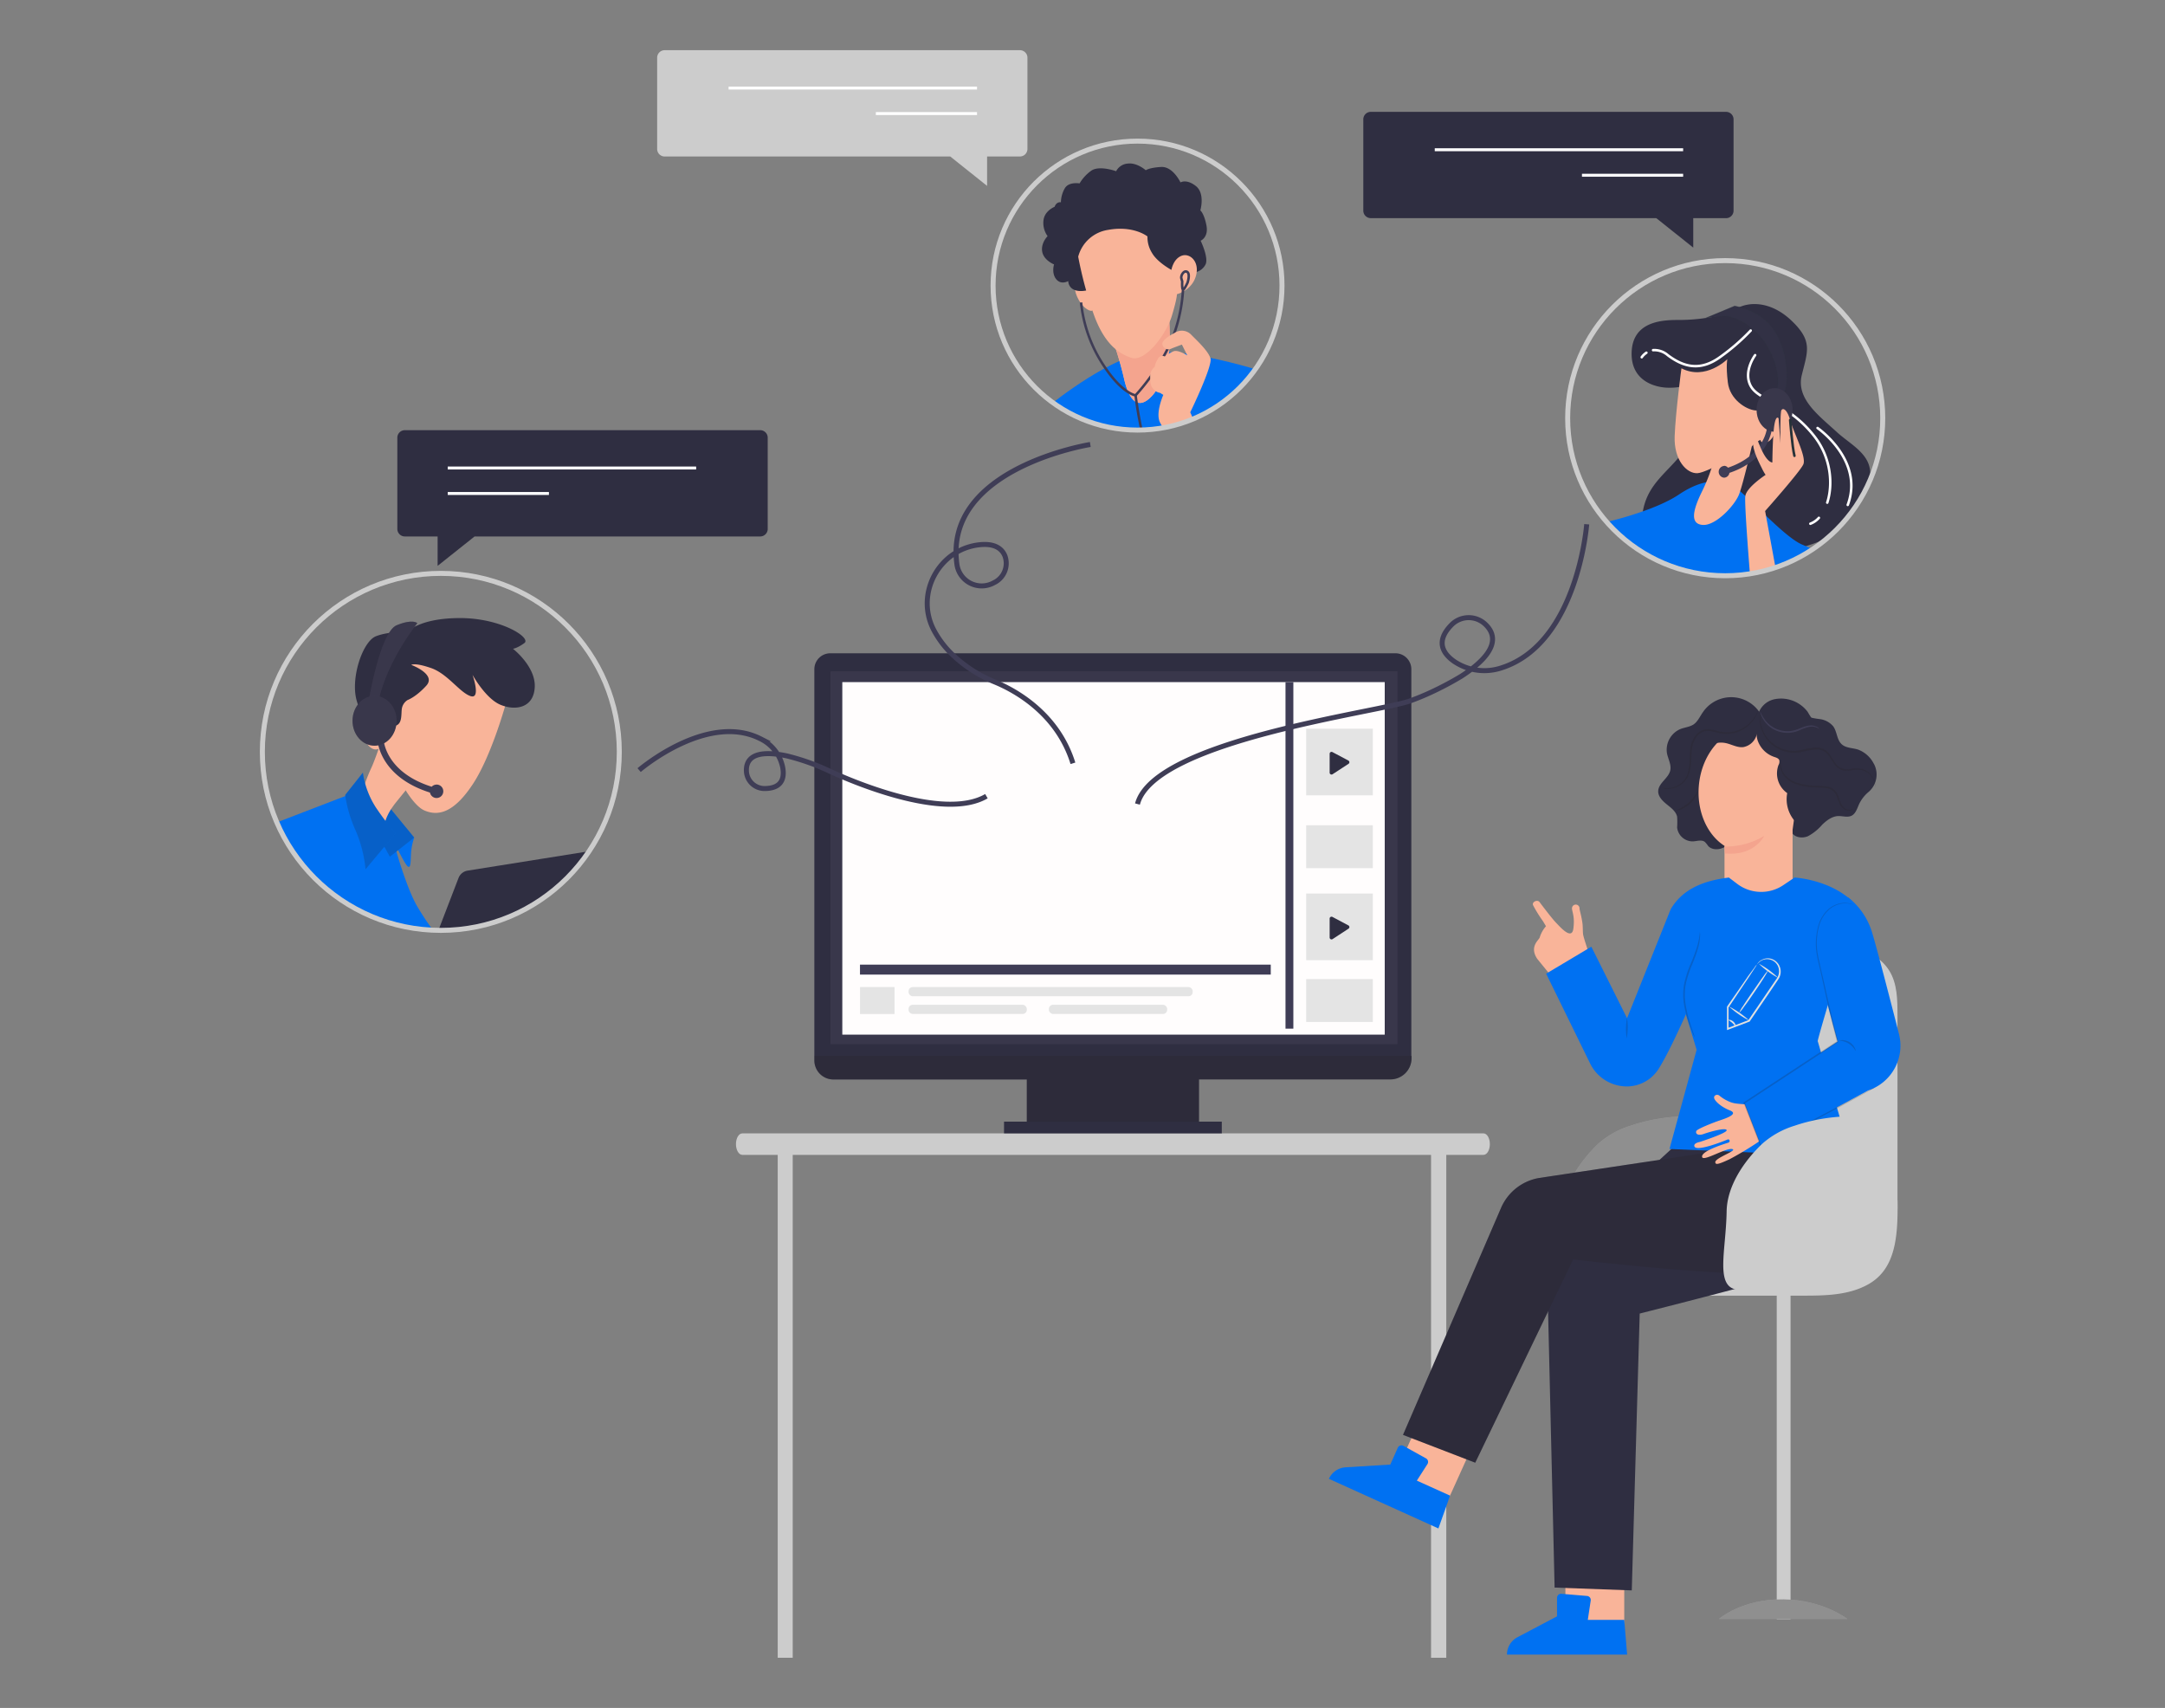 <?xml version="1.0" encoding="UTF-8"?>
<svg xmlns="http://www.w3.org/2000/svg" width="865.76" height="682.89" data-name="Layer 1" viewBox="0 0 865.76 682.89">
  <rect x="0" y="0" width="865.76" height="682.89" fill="#808080" stroke="none"/>
  <defs>
    <clipPath id="a">
      <circle cx="454.89" cy="114.19" r="57.77" fill="none" stroke="#ccc" stroke-miterlimit="10" stroke-width="2" data-name="SVGID"></circle>
    </clipPath>
    <clipPath id="b">
      <circle cx="176.28" cy="300.62" r="71.37" fill="none" stroke="#ccc" stroke-miterlimit="10" stroke-width="2" data-name="SVGID"></circle>
    </clipPath>
    <clipPath id="c">
      <circle cx="689.89" cy="167.2" r="63" fill="none" stroke="#ccc" stroke-miterlimit="10" stroke-width="2" data-name="SVGID"></circle>
    </clipPath>
  </defs>
  <path d="M304 172H161.89a3 3 0 0 0-3 3v36.49a3 3 0 0 0 3 3H175v11.76l14.78-11.76H304a3 3 0 0 0 3-3V175a3 3 0 0 0-3-3ZM690.23 44.72H548.17a3 3 0 0 0-3 3v36.5a3 3 0 0 0 3 3h114.16L677.11 99V87.23h13.12a3 3 0 0 0 3-3V47.74a3 3 0 0 0-3-3.02z" fill="#2f2e41" data-secondary="true"></path>
  <path d="M593.23 453.16H296.85c-1.41 0-2.55 1.91-2.55 4.28s1.13 4.3 2.54 4.31H311v201.08h6V461.75h255.26v201.08h6.09V461.75h14.88c1.41 0 2.55-1.92 2.55-4.29s-1.13-4.3-2.54-4.3Z" fill="#ccc" data-name="freepik--Desk--inject-3"></path>
  <path d="M626.36 617.37s-.86 22.88 0 29.46c0 0 10 3.72 11.87 4s11.29 0 11.29 0v-32Z" fill="#f9b499"></path>
  <path d="M602.62 661.56a7.86 7.86 0 0 1 4.17-6.93l15.85-8.37v-7.38a1.63 1.63 0 0 1 1.77-1.63l10.22.86a1.62 1.62 0 0 1 1.48 1.86l-1.17 7.72h14.58l1.15 13.87z" fill="#0071f2" data-primary="true"></path>
  <path d="M571.25 560.79s-10.21 20.5-12.13 26.84c0 0 7.58 7.52 9.16 8.54s10.29 4.66 10.29 4.66l13.2-29.19z" fill="#f9b499"></path>
  <path d="M531.41 591.28a7.86 7.86 0 0 1 6.67-4.6l17.88-1.1 3-6.72a1.64 1.64 0 0 1 2.28-.76l9 5a1.63 1.63 0 0 1 .57 2.31l-4.23 6.59 13.29 6-4.67 13.12z" fill="#0071f2" data-primary="true"></path>
  <path d="M630 515.72c-10.14-.32-5.37-15.2-5.12-31.33.16-10.15 6.91-20.09 14.25-27.09a34.7 34.7 0 0 1 12.92-7.2c12.51-4.27 26.1-4.73 39.15-2.52 0-.05 3.04 70.17-61.2 68.14z" fill="#ccc"></path>
  <path d="M630 515.72c-10.14-.32-5.37-15.2-5.12-31.33.16-10.15 6.91-20.09 14.25-27.09a34.7 34.7 0 0 1 12.92-7.2c12.51-4.27 26.1-4.73 39.15-2.52 0-.05 3.04 70.17-61.2 68.14z" opacity=".3" style="isolation:isolate"></path>
  <path fill="#ccc" d="M710.5 513.95h5.52v133.44h-5.52z"></path>
  <path d="M738.72 647.3h-51.33s9.24-8.09 25.88-7.83c15.92.26 25.45 7.83 25.45 7.83z" fill="#ccc"></path>
  <path d="M738.72 647.3h-51.33s9.24-8.09 25.88-7.83c15.92.26 25.45 7.83 25.45 7.83z" opacity=".3" style="isolation:isolate"></path>
  <path d="M722.3 378.42c6.06-.54 12.23-1 18.19.17s11.75 4.31 15 9.5 3.29 11.75 3.29 17.82v77.45h-69.17Z" fill="#ccc"></path>
  <path d="M758.79 479.79c.29 15.27-1 27.66-11.61 33.67-7.91 4.49-17.48 4.59-26.58 4.58h-39.39c-4 0-8.28-.09-11.54-2.4-3.59-2.53-5.09-7.35-4.46-11.75a22.33 22.33 0 0 1 6-11.52c11.38-12.63 29.39-16.38 46.1-19.45" fill="#ccc"></path>
  <path d="M728.94 458.4s7.06 45.18-11.43 50.5c-19.67 5.68-61.81 16.3-61.81 16.3l-3.17 110.69-30.86-1.13-2.95-124.67a13.62 13.62 0 0 1 6.19-10.79l44.58-40.93z" fill="#2f2e41" data-secondary="true"></path>
  <path d="m561.05 573.71 28.88 11.12 39.15-81.28s66.3 7.83 85.35 5.22c6.8-.92 14.84-4.47 18.89-9.63 7.38-9.42 7.71-22.3 6.33-34.19l-.55-2.61-48.86-2.61L615.4 471a20.31 20.31 0 0 0-15.06 11.75Z" fill="#2f2e41" data-secondary="true"></path>
  <path d="m561.05 573.71 28.88 11.12 39.15-81.28s66.3 7.83 85.35 5.22c6.8-.92 14.84-4.47 18.89-9.63 7.38-9.42 7.71-22.3 6.33-34.19l-.55-2.61-48.86-2.61L615.4 471a20.31 20.31 0 0 0-15.06 11.75Z" fill="#231f20" opacity=".2"></path>
  <path d="M716.48 332.81c1.23 2.13 4.28 2.48 6.53 1.52a20.05 20.05 0 0 0 5.66-4.58c1.75-1.71 3.92-3.33 6.29-3.46 1.84-.09 3.82.68 5.48-.15s2.25-3 3.07-4.79a14.52 14.52 0 0 1 3.69-4.69 9.13 9.13 0 0 0 2.22-11.14c-.08-.11-.14-.24-.22-.37a11.57 11.57 0 0 0-6.2-5.45c-2.22-.7-4.85-.57-6.53-2.14-2-1.81-1.81-5.05-3.42-7.2a8.46 8.46 0 0 0-5.39-2.85 33.75 33.75 0 0 1-6.11-1.3 5.79 5.79 0 0 1-3.91-4.43m-12.32 6.56a13.66 13.66 0 0 0-24.21-3.78c-1.3 1.78-2.14 3.92-3.91 5.12-1.57 1-3.53 1.15-5.22 1.81a9 9 0 0 0-5.38 9.67c.45 2.33 1.83 4.59 1.31 6.9-.71 3.15-4.69 5-4.81 8.24-.07 2.18 1.71 3.92 3.44 5.32s3.65 2.79 4.12 4.93a31.14 31.14 0 0 1 0 4.32 6.26 6.26 0 0 0 6.29 5.54c1.65-.07 3.49-.78 4.8.21a11.82 11.82 0 0 1 1.31 1.61c1.53 1.68 4.31 1.63 6.33.57a21.07 21.07 0 0 0 5.09-4.51 10.23 10.23 0 0 1 5.73-3.51" fill="#2f2e41" data-secondary="true"></path>
  <path d="M716.84 331.77V355a13.62 13.62 0 0 1-13.62 13.62A13.62 13.62 0 0 1 689.61 355v-16.8c-6.82-4.32-11.11-13.58-10.27-23.9 1.11-13.71 10.85-24.1 21.75-23.21s18.83 12.72 17.72 26.43Z" fill="#f9b499"></path>
  <path d="M689.61 338.47a30 30 0 0 0 15.87-4.24s-3.85 8.15-15.66 7z" fill="#f4a48e"></path>
  <path d="M704.94 285.43a.41.41 0 0 1-.36-.17l-.72-.71 1.1.42a3 3 0 0 0 .58.19c.46.14.89 0 1 .24s-.39.61-1.13.43a1.26 1.26 0 0 1-.76-.51l.35-.32c.05.23 0 .39-.06.43Z" fill="#263238"></path>
  <path d="M704.8 286.78a9.81 9.81 0 0 0-2 9.06 10.56 10.56 0 0 0 6.72 6.81c.79.26 1.71.54 2 1.31a2.64 2.64 0 0 1-.32 1.94 9.62 9.62 0 0 0 3.49 11.21 13.26 13.26 0 0 0 3.92 12.1c0-2 1.53-3.8 3.21-5.08a32.28 32.28 0 0 0 5-3.82 8.12 8.12 0 0 0 1.08-9.2 5.64 5.64 0 0 1-1.11-2.74c0-1.18 1.07-2.06 1.88-2.95a10.44 10.44 0 0 0-.39-14.25c-.9-.88-2-1.59-2.79-2.53a40.34 40.34 0 0 1-2.61-4 13.32 13.32 0 0 0-13.17-5.09c-4.92 1-8 5.8-6.92 11.2" fill="#2f2e41" data-secondary="true"></path>
  <path d="M703.48 288.35a16.54 16.54 0 0 1-1.38 6.46 6.79 6.79 0 0 1-5 3.91c-2.15.25-4.21-.86-6.3-1.44-2.74-.77-6.16-.41-7.74 2-1.11 1.65-1.3 5.46-3.91 6.53-1.86.76-3-1.38-4.82-.55-3 1.38-2.52 6.62-5.57 8 1-2.53.51-5.35.48-8.05s.72-5.8 3.11-7.09a31.88 31.88 0 0 1 4.29-1.24c2.19-.81 3.72-2.78 5.31-4.52s3.59-3.41 5.94-3.35 4.26 1.7 6.53 1.59c1.81-.09 3.35-1.3 5-2.1s3.92-1 5 .39" fill="#2f2e41" data-secondary="true"></path>
  <path d="M727.51 291.43a5 5 0 0 0-1-.52 5.24 5.24 0 0 0-2.82-.32 17.83 17.83 0 0 0-4.11 1.41 11.83 11.83 0 0 1-5.43 1 11.63 11.63 0 0 1-5.29-1.61 11.15 11.15 0 0 1-3.3-3.08 10.29 10.29 0 0 1-1.4-2.69 2.7 2.7 0 0 1-.23-1.09 19.51 19.51 0 0 0 2 3.49 11.63 11.63 0 0 0 3.23 2.82 11.35 11.35 0 0 0 5 1.49c3.82.33 6.77-2.08 9.44-2.24a5 5 0 0 1 3 .55c.71.36.93.76.91.79z" fill="#3f3d56"></path>
  <path d="M664.58 315a16.76 16.76 0 0 0 2.24.17 9.12 9.12 0 0 0 5.59-2.15 8.34 8.34 0 0 0 2.35-3.38 16.65 16.65 0 0 0 .85-4.75c.1-1.72.07-3.56.34-5.47a10.55 10.55 0 0 1 2.21-5.53 6.71 6.71 0 0 1 2.48-1.87 6.12 6.12 0 0 1 3-.4c2 .21 3.67.92 5.35 1.09a13 13 0 0 0 8.64-2 13.69 13.69 0 0 0 4.22-4.38c.74-1.31 1-2 1.06-2a1.85 1.85 0 0 1-.15.57 11.51 11.51 0 0 1-.69 1.57 13.15 13.15 0 0 1-4.18 4.65 13.34 13.34 0 0 1-9 2.2c-1.77-.18-3.51-.87-5.32-1.06a5.52 5.52 0 0 0-2.67.36 5.93 5.93 0 0 0-2.22 1.68 10 10 0 0 0-2.08 5.22c-.26 1.84-.25 3.67-.38 5.42a16.13 16.13 0 0 1-1 4.9 8.38 8.38 0 0 1-2.61 3.55 9 9 0 0 1-5.89 2.05 7.37 7.37 0 0 1-1.68-.22 4.24 4.24 0 0 1-.46-.22Zm14.52.86a3.66 3.66 0 0 1-.5 1.77 11.78 11.78 0 0 1-6.41 6c-1.09.39-1.79.47-1.82.38a22.31 22.31 0 0 0 5.15-3.26 23.32 23.32 0 0 0 3.58-4.89Zm70.72-1.04a8.67 8.67 0 0 0-.43-2.42A7.1 7.1 0 0 0 748 310a7 7 0 0 0-3.1-2 10.86 10.86 0 0 0-4.54 0 11.93 11.93 0 0 1-2.67.12 5.26 5.26 0 0 1-2.71-1.06c-1.59-1.31-2.42-3.19-3.61-4.79a5.67 5.67 0 0 0-5.14-2.61 36.21 36.21 0 0 0-6.21 1.09 14 14 0 0 1-14.18-6.12 13.75 13.75 0 0 1-2.12-6.52 11.68 11.68 0 0 1 0-1.87 2 2 0 0 1 .11-.64s0 .9.12 2.48a14.11 14.11 0 0 0 2.27 6.23 13.52 13.52 0 0 0 13.59 5.69 34.84 34.84 0 0 1 6.33-1.12 6.33 6.33 0 0 1 5.68 3c1.22 1.7 2 3.55 3.47 4.69a6.28 6.28 0 0 0 4.92.87 11.19 11.19 0 0 1 4.75.12 7.47 7.47 0 0 1 4.66 4.84 6.48 6.48 0 0 1 .26 1.86 2.32 2.32 0 0 1-.06.56Zm-8.69 8.44a1.72 1.72 0 0 1-1.38.83 3.35 3.35 0 0 1-1.92-.31A4.63 4.63 0 0 1 736 322a17.84 17.84 0 0 1-1.22-2.8 7.73 7.73 0 0 0-1.63-2.85 5.47 5.47 0 0 0-3.29-1.31c-1.3-.13-2.67-.17-4.07-.25a24 24 0 0 1-7.83-1.37 9.93 9.93 0 0 1-5.09-4.07 7.19 7.19 0 0 1-1-4.27 4.7 4.7 0 0 1 .25-1.17 1.29 1.29 0 0 1 .18-.38 9 9 0 0 0-.16 1.57 7.2 7.2 0 0 0 1.18 4 9.69 9.69 0 0 0 4.9 3.74 24.52 24.52 0 0 0 7.68 1.3c1.39.08 2.76.12 4.11.26a6 6 0 0 1 3.64 1.52 7.81 7.81 0 0 1 1.71 3.05 17.72 17.72 0 0 0 1.1 2.75 4.05 4.05 0 0 0 1.54 1.68 3.21 3.21 0 0 0 1.71.39 2.86 2.86 0 0 0 1.42-.53Z" opacity=".2" fill="#231f20"></path>
  <path d="m620 389.87-5.3-6.53c-3.21-4.86.64-7.41 1-8.48a12.19 12.19 0 0 1 2.52-4.53l-1.19-2a54.26 54.26 0 0 1-4-6.46c-.46-1.3 1.79-2.31 2.61-1.21 1.88 2.5 5.11 6.72 6.52 8.18 1.86 1.93 6.35 7.13 7 2.52s-.44-6.71-.53-8a1.51 1.51 0 1 1 3 0c.2 1.17.82 3.1 1.19 5.92.16 1.3.09 2.91.22 4.16.17 1.47 2 6.46 2.17 7.5Z" fill="#f9b499"></path>
  <path d="m668.13 363.43-17.49 43.69-14.28-28.59-18.07 10.78 17.63 36a16.38 16.38 0 0 0 15.48 9.06 15.13 15.13 0 0 0 11.86-7c6.43-10.25 16.5-34.82 16.5-34.82.01 1.26-11.63-29.12-11.63-29.12z" fill="#0071f2" data-primary="true"></path>
  <path d="m731.93 398.55 8.82-38.15c-9.13-8.79-23.11-9.53-23.11-9.53l-4.55 3.06a15.86 15.86 0 0 1-18.38-.52l-3.35-2.54c-10.81 1.31-18.66 4.94-23.23 12.6l4.78 38 5.55 18.27-10.85 39.66 72.65 3.1-13.35-46.16c-.58 1 5-17.77 5-17.77" fill="#0071f2" data-primary="true"></path>
  <path d="M733.56 405.37a15 15 0 0 0-.45-1.84 71.41 71.41 0 0 1-1.18-5 70 70 0 0 1-1.3-17 44.45 44.45 0 0 1 1.3-9.24 18 18 0 0 1 3.3-6.74 13 13 0 0 1 3.92-3.28c1.07-.56 1.74-.74 1.71-.8s-.17 0-.48.11a7.65 7.65 0 0 0-1.31.49 12.57 12.57 0 0 0-4.08 3.23 17.69 17.69 0 0 0-3.5 6.86 44 44 0 0 0-1.31 9.35 65.37 65.37 0 0 0 1.37 17c.49 2.14 1 3.83 1.31 5 .18.57.35 1 .46 1.3a1.48 1.48 0 0 0 .24.56Z" fill="#263238"></path>
  <path d="M704 456a130.33 130.33 0 0 1-12.24 7.43c-5.36 2.54-5.61 2.07-5.82 1.41-.56-1.81 9.25-4.85 6.73-5.41s-11.53 5.11-12 3.2c-.65-2.48 9.68-5.48 10.53-5.79s.4-1.56-.35-1.23c-1.09.47-12.62 5.14-13.29 2.7-.38-1.3 2.14-1.72 2.14-1.72s11.13-3.59 10.77-4.73-7 .73-9.14 1.52-3.43.09-3-1.15c.29-.84 6.91-3.42 9.07-4.15s8.18-2.61 4.4-4.09-6.16-3.91-6.34-5 1.3-1.72 2.22-.83a15.44 15.44 0 0 0 3.47 2.14 9.87 9.87 0 0 0 3.14.92c.94.12 1.79.19 2.53.24l8 .61 4.06 10.64Z" fill="#f9b499"></path>
  <path d="M739.2 358.9a28.3 28.3 0 0 1 9.52 14.24c1.78 5.85 6.9 25.6 10.67 40.32A18.86 18.86 0 0 1 747.05 436l-42.56 23-7-18 37.33-24.53-9-33.42c-1.49-5.08-2.13-10.25-.26-15.21s5.8-9.84 13.64-8.94z" fill="#0071f2" data-primary="true"></path>
  <g fill="#231f20">
    <path d="m749.52 435-.19.14-.63.35-2.41 1.31-9.14 5-32.48 17.46-.3.17-.13-.33c-2.15-5.57-4.52-11.63-7-18l-.1-.25.23-.14 16.73-11 20.6-13.52-.13.35c-2.46-9.2-4.29-17.87-6-25.62-.43-1.95-.84-3.84-1.31-5.65a46.17 46.17 0 0 1-1-5.35 27.36 27.36 0 0 1 .81-9.62 14.19 14.19 0 0 1 4-6.71 10.43 10.43 0 0 1 5.3-2.49 8.5 8.5 0 0 1 3.65.22 5.51 5.51 0 0 1 1.18.48 9.65 9.65 0 0 0-1.2-.37 9 9 0 0 0-3.61-.11 10.28 10.28 0 0 0-5.1 2.51 13.9 13.9 0 0 0-3.91 6.59 26.86 26.86 0 0 0-.72 9.45 43.15 43.15 0 0 0 1 5.28c.4 1.83.82 3.71 1.3 5.64 1.76 7.74 3.64 16.42 6.1 25.58l.06.23-.19.13-20.58 13.54-16.76 11 .13-.39 6.93 18-.43-.16 32.62-17.25 9.26-4.84 2.46-1.31.64-.31Zm-69.76-62.36a6.26 6.26 0 0 1 .07 1.73 19.25 19.25 0 0 1-.78 4.64 65.85 65.85 0 0 1-2.33 6.53 44.11 44.11 0 0 0-2.61 8 23.84 23.84 0 0 0 0 8.34 48.49 48.49 0 0 0 1.6 6.71c.59 1.88 1.11 3.39 1.46 4.43a9 9 0 0 1 .49 1.66 6.9 6.9 0 0 1-.74-1.55c-.43-1-1-2.52-1.67-4.39a44.76 44.76 0 0 1-1.76-6.76 24.19 24.19 0 0 1 0-8.57 42.71 42.71 0 0 1 2.61-8.12 69.58 69.58 0 0 0 2.47-6.52 30.58 30.58 0 0 0 1.19-6.13Z" opacity=".2"></path>
    <path d="M735.61 416.11c0-.07.43-.26 1.22-.24a5.66 5.66 0 0 1 4.89 3.12c.34.7.37 1.18.29 1.21a7.62 7.62 0 0 0-6.4-4.09Z" opacity=".2"></path>
  </g>
  <g fill="#e0e0e0">
    <path d="M702.58 385.64a.91.91 0 0 1 .09-.17 4.84 4.84 0 0 1 .33-.47 5.17 5.17 0 0 1 1.67-1.3 5 5 0 0 1 3.37-.41 5.22 5.22 0 0 1 3.49 2.8 5.47 5.47 0 0 1-.35 5.39l-3.46 5.14-8 11.74v.1h-.1l-.92.35-7.63 2.88-.46.17v-9.38c3.45-5 6.37-9.14 8.47-12.24l2.56-3.45a8.54 8.54 0 0 1 .91-1.17 8 8 0 0 1-.75 1.3l-2.3 3.53-8.28 12.37v8.56l-.44-.31 7.56-2.86.91-.34-.17.12c2.86-4.17 5.56-8.12 8-11.75l3.49-5.1a5 5 0 0 0 .4-4.87 4.81 4.81 0 0 0-6.32-2.34 6.9 6.9 0 0 0-2.07 1.71Z"></path>
    <path d="M699.55 408.09a36.9 36.9 0 0 1-8.14-5.67 36.44 36.44 0 0 1 8.14 5.67zM694 410.2c-.18.08-.62-.6-1.3-1.22s-1.49-1-1.45-1.17 1-.1 1.88.64 1.02 1.7.87 1.75Zm17.09-19.2a33.86 33.86 0 0 1-7.76-5.69 34.38 34.38 0 0 1 7.76 5.69z"></path>
    <path d="M695.48 404.92a13.45 13.45 0 0 1 1.49-2.61c1-1.54 2.4-3.66 4-5.95s3-4.39 4.11-5.88a19.77 19.77 0 0 1 1.82-2.36c.22.14-2.2 4-5.37 8.61-1.58 2.31-3 4.38-4.15 5.85a12.78 12.78 0 0 1-1.9 2.34z"></path>
  </g>
  <path d="M650.5 415.2a24.57 24.57 0 0 1 .14-8.25 25.66 25.66 0 0 1-.14 8.25z" fill="#231f20" opacity=".2"></path>
  <path d="M695.57 515.72c-10.14-.32-5.36-15.2-5.11-31.33.15-10.15 6.9-20.09 14.25-27.09a34.8 34.8 0 0 1 12.91-7.2c12.51-4.27 26.1-4.73 39.15-2.52 0-.05 3.04 70.17-61.2 68.14z" fill="#ccc"></path>
  <g fill="#2f2e41">
    <path data-secondary="true" d="M401.5 448.46h87.08v4.7H401.5z"></path>
    <path d="M332 261.2h226a6.38 6.38 0 0 1 6.38 6.38V422.2H325.65V267.58a6.38 6.38 0 0 1 6.35-6.38zm-6.35 161v1.8a7.62 7.62 0 0 0 7.62 7.61h77.34v16.88h68.86v-16.91H556a8.47 8.47 0 0 0 8.47-8.46v-.92Z" data-secondary="true"></path>
  </g>
  <path d="M325.65 422.2v1.8a7.62 7.62 0 0 0 7.62 7.61h77.34v16.88h68.86v-16.91H556a8.47 8.47 0 0 0 8.47-8.46v-.92Z" fill="#231f20" opacity=".2"></path>
  <path fill="#3f3d56" d="M332.12 268.41h226.72v149.05H332.12z"></path>
  <path fill="#231f20" opacity=".2" d="M332.12 268.41h226.72v149.05H332.12z"></path>
  <path fill="#fffdfd" d="M336.83 272.73h216.91v140.95H336.83z"></path>
  <path fill="#3f3d56" d="M343.9 385.69h164.26v3.98H343.9z"></path>
  <g fill="#e4e4e4">
    <rect x="363.32" y="394.66" width="113.62" height="3.67" rx="1.66"></rect>
    <rect x="363.32" y="401.74" width="47.29" height="3.67" rx="1.66"></rect>
    <rect x="419.45" y="401.74" width="47.29" height="3.67" rx="1.66"></rect>
    <path d="M343.9 394.66h13.82v10.76H343.9z"></path>
  </g>
  <path fill="#3f3d56" d="M514.06 272.73h3.14v138.56h-3.14z"></path>
  <path fill="#e4e4e4" d="M522.33 291.36h26.65v26.65h-26.65z"></path>
  <path d="m532.83 300.71 6.37 3.38a.76.76 0 0 1 .06 1.31l-6.37 4.16a.76.76 0 0 1-1.18-.63v-7.55a.76.76 0 0 1 1.12-.67Z" fill="#2f2e41" data-secondary="true"></path>
  <path fill="#e4e4e4" d="M522.33 357.26h26.65v26.65h-26.65z"></path>
  <path d="m532.83 366.61 6.37 3.39a.76.76 0 0 1 .06 1.31l-6.37 4.17a.76.76 0 0 1-1.18-.64v-7.54a.76.76 0 0 1 1.12-.69Z" fill="#2f2e41" data-secondary="true"></path>
  <path fill="#e4e4e4" d="M522.33 329.97h26.65v17.15h-26.65zm0 61.49h26.65v17.15h-26.65z"></path>
  <g data-name="freepik--Character2--inject-2" clip-path="url(#a)">
    <path d="M417.46 163.86s20-16.84 36.64-22 54.8 7.92 54.8 7.92-4.13 15-29.22 22.61-36 7.1-49.51 1.64-12.71-10.17-12.71-10.17z" fill="#0071f2" data-primary="true"></path>
    <path d="M444.86 135.64a140.16 140.16 0 0 1 4.62 15.68c1.81 8.09 5.28 13.2 11.06 7.1s7.26-18.32 7.26-22.09-.33-11.06-.33-11.06-7.92 12.22-12.22 13.37-10.39-3-10.39-3z" fill="#f9b499"></path>
    <path d="M444.86 135.64a140.16 140.16 0 0 1 4.62 15.68c1.81 8.09 5.28 13.2 11.06 7.1s7.26-18.32 7.26-22.09-.33-11.06-.33-11.06-7.92 12.22-12.22 13.37-10.39-3-10.39-3z" fill="#f4a48e"></path>
    <path d="M434.13 112.39s-2.15-3.46-3.8-.32.66 7.76 2.32 9.74 4.28 3.46 4.62 1.63-3.14-11.05-3.14-11.05z" fill="#f9b499"></path>
    <path d="M421.72 82.69s-3.92 1.5-4.43 5.3a9 9 0 0 0 1.63 6.43s-2.77 2.74-2.15 6.21 4.73 5.09 4.73 5.09-1.11 3.45.86 5.9 4.82.76 4.82.76a3.9 3.9 0 0 0 2.35 3.49c2.45 1.07 5.67.08 5.67.08a10.07 10.07 0 0 0 2.93.56c2.19.2 4.48-2.37 4.48-2.37l35.28-5.24a6 6 0 0 0 4.24-3.27c1.2-2.76-2-9.38-2-9.38s3.27-1.34 2.3-6.2-2.43-5.92-2.43-5.92 2-6.74-1.77-9.73-6.17-1.47-6.17-1.47-3-6.45-7.77-6.17-6.11 1.31-6.11 1.31-3.5-3.12-7.15-2.67a5.67 5.67 0 0 0-4.7 3.06s-6.85-2.52-10.06-.13a16.46 16.46 0 0 0-4.55 5s-4.19-.75-5.84 1.83a11.7 11.7 0 0 0-1.64 5.73s-1.69-.44-2.52 1.8Z" fill="#2f2e41" data-secondary="true"></path>
    <path d="M431.16 102.63a157.52 157.52 0 0 0 6.11 22.78c4.09 11.55 9.57 15.84 15.18 17.66s14-9.58 16.18-16.84 2-8.59 2-8.59 5.94-1.48 7.59-7.26-2.46-9.41-5.78-8.09-4 5.62-4 5.62-5.61-3-7.76-6.77a11.85 11.85 0 0 1-1.82-6.6s-5.44-4.46-15.67-2.64a14.62 14.62 0 0 0-12.03 10.73z" fill="#f9b499"></path>
    <g fill="none" stroke="#3f3d56">
      <path d="M473.08 115.83a63 63 0 0 1-5.61 22.61 87 87 0 0 1-13.37 19.63s-5.61-.65-13.36-12.87a55.71 55.71 0 0 1-8.43-24.26M474.9 113s1.15-3.47-.16-4.29-2.65 1.49-2.32 2.64l.33 1.16s-.16 3.13.33 3.27 1.82-2.78 1.82-2.78Z" stroke-miterlimit="10"></path>
      <path d="M454.1 158.08s1.64 13.7 4.46 21.27" stroke-linecap="round" stroke-linejoin="round"></path>
    </g>
    <path d="M469.62 133.16s-5.29 2.64-4.79 4.62a2.46 2.46 0 0 0 3 1.82 2.38 2.38 0 0 0 .51-.18c1.15-.5 4.29-1.64 4.29-1.64l2.15 4.3s-3.64-2.32-5.45-1.64a12.41 12.41 0 0 0-3.47 2.14 2 2 0 0 0-2.77.75v.07a8.5 8.5 0 0 0-1.33 3.27 4.81 4.81 0 0 0-1.82 3.63c0 2.31 0 4.09 1.49 5.45a4 4 0 0 0 2.46 1.32l1.31.82s-3.27 7.26-1.31 11.05 3 3.47 3 3.47l3.95 7.27 10.57-2.61-5.44-12.22s9.07-18.65 8.08-21.62-5.09-6.77-7.55-9.24a5.18 5.18 0 0 0-6.88-.83Z" fill="#f9b499"></path>
  </g>
  <circle cx="454.89" cy="114.19" r="57.77" fill="none" stroke="#ccc" stroke-miterlimit="10" stroke-width="2" data-name="SVGID"></circle>
  <path d="M436 177.72s-58.43 9.28-53.38 47.58a10 10 0 0 0 14.82 7.7 8.58 8.58 0 0 0 4.4-10.77c-1.14-2.76-3.9-5.1-10.18-4.42-16.11 1.77-25.71 19.4-18.37 33.86a38.62 38.62 0 0 0 7.95 10.42 53.78 53.78 0 0 0 16.59 10.59c7.84 3.23 25 12.4 31.22 32.51" fill="none" stroke="#3f3d56" stroke-miterlimit="10" stroke-width="2"></path>
  <g data-name="freepik--character-1--inject-2">
    <g clip-path="url(#b)">
      <g fill="#0071f2">
        <path d="M157.35 336.35s4.84 18.34 9.72 26.44 7.74 11.08 7.74 11.08c-12.33-1.49-23.52-4.31-33.85-11.22-23-13.27-30.25-33.83-30.25-33.83l31.17-12zm8.3-1.48a24.62 24.62 0 0 0-1.25 5.8c-.21 2.91 0 6.64-1.25 5.81s-4.56-7.89-4.56-7.89Z" data-primary="true"></path>
        <path data-primary="true" d="m154.23 320.97 11.41 13.9-9.74 7.67-7.48-13.48z"></path>
      </g>
      <path fill="#231f20" opacity=".2" d="m154.23 320.97 11.41 13.9-9.74 7.67-7.48-13.48z"></path>
      <path d="M154.23 290.68s-3.11 10.38-5.59 16a70.24 70.24 0 0 0-3.32 8.5 32.42 32.42 0 0 0 3.1 9.13c2.7 5.6 5 9.33 5.19 8.71s-1.24-4.77 4.77-12.24S167.3 310 167.3 310Z" fill="#f9b499"></path>
      <path d="M145.11 308.93a34.63 34.63 0 0 0 5.18 13.91 107.29 107.29 0 0 0 7.89 10.37l-12 14.34a52.18 52.18 0 0 0-4-15.58 51.58 51.58 0 0 1-4.15-14.11z" fill="#0071f2" data-primary="true"></path>
      <path d="M145.11 308.93a34.63 34.63 0 0 0 5.18 13.91 107.29 107.29 0 0 0 7.89 10.37l-12 14.34a52.18 52.18 0 0 0-4-15.58 51.58 51.58 0 0 1-4.15-14.11z" fill="#231f20" opacity=".2"></path>
      <path d="M202.57 280.31s-5.81 21.57-13.48 33.19-13.9 12.86-19.3 10.58-11.41-14.52-13.28-19.29-2.9-7.47-2.9-7.47-3.52 6-7.67-1.25-3.32-14.11-.62-17a10.69 10.69 0 0 1 5.8-3.32s8.93-1.24 7.47-6 13.9-16.39 31.53-12.65 12.45 23.21 12.45 23.21z" fill="#f9b499"></path>
      <path d="M163 279.89a5 5 0 0 0-2.28 3.32c-.42 2.29.41 6.64-3.12 7.06s-7.46-3.12-8.91-3.74-3.32 2.7-6-6.22 2.28-23.85 7.67-25.93 12.45-1.66 12.45-1.66 4.77-5.6 21.16-5.6 28.62 7.88 25.72 10-4.56 2.28-4.56 2.28 9.13 7.05 8.71 15.35-7.67 9.54-13.69 7.05-11.2-12-11.2-12 3.53 10-.83 8.51-9.12-8.92-15.76-11.21-7.89-1.25-7.89-1.25 10.16 3.74 6 8.31-7.47 5.73-7.47 5.73Z" fill="#2f2e41" data-secondary="true"></path>
      <path d="M147.39 280.51s4.61-27.79 11.2-30.51 8.3-.83 8.3-.83-11.61 14.31-15.35 30.29Z" fill="#3f3d56"></path>
      <path d="M147.39 280.51s4.61-27.79 11.2-30.51 8.3-.83 8.3-.83-11.61 14.31-15.35 30.29Z" fill="#231f20" opacity=".2"></path>
      <path d="M174.56 313.71a2.67 2.67 0 0 0-1.93.85c-18.39-5.81-19.22-18.39-19.25-18.95a1.19 1.19 0 0 0-1.21-1.17h-.06a1.21 1.21 0 0 0-1.17 1.26c0 .61.86 14.82 21 21.19a2.69 2.69 0 1 0 2.63-3.2Z" fill="#3f3d56"></path>
      <ellipse cx="149.78" cy="288.2" rx="8.82" ry="9.96" fill="#3f3d56"></ellipse>
      <ellipse cx="149.78" cy="288.2" rx="8.82" ry="9.96" fill="#231f20" opacity=".2"></ellipse>
      <path d="m173.94 375.53 9.4-24.43a4.69 4.69 0 0 1 3.67-3l52.46-8.37a1.76 1.76 0 0 1 2 1.47 1.72 1.72 0 0 1-.15 1l-10 20.81Z" fill="#2f2e41" data-secondary="true"></path>
    </g>
    <circle cx="176.28" cy="300.62" r="71.37" fill="none" stroke="#ccc" stroke-miterlimit="10" stroke-width="2" data-name="SVGID"></circle>
  </g>
  <path d="M255.58 307.91s27.27-23.43 48.65-12.46a16.26 16.26 0 0 1 8.77 11.41c.73 4.05-.15 8.35-7.16 8.42a7.26 7.26 0 0 1-7.35-6.8c-.26-4.44 2.31-9.18 16.15-6.25a93.47 93.47 0 0 1 9.79 3c2.16.78 4.28 1.68 6.37 2.65 9 4.21 46.5 20.5 63.66 10.46m240.05-108.73s-3.6 47.61-34 57.39a21.59 21.59 0 0 1-18.93-2.49c-4.49-3.12-7.69-8-1.18-14.64a9.65 9.65 0 0 1 13.28-.52c4.42 3.94 6.46 10.8-9.29 21a125 125 0 0 1-12 6.38c-2.77 1.3-5.6 2.45-8.47 3.5-12.44 4.54-102.37 15.71-109.06 41.25" fill="none" stroke="#3f3d56" stroke-miterlimit="10" stroke-width="2"></path>
  <g data-name="freepik--character-3--inject-2">
    <g clip-path="url(#c)">
      <path d="M682.05 127.15a72.66 72.66 0 0 1-11 .78c-6.38 0-17.94.58-18.56 12.56s9.67 14.7 15.46 14.53a22 22 0 0 0 9.09-1.94s3.48 17.39-3.09 26.48-14.52 13.14-16.82 24-1 14.11-1 14.11 30.93 12 52.19 5 23.57-4.83 35-21.65-1.35-21.45-8.7-28.19-16.42-13.35-14.11-22.83 4.49-13.57-4-21.7-17.39-7.74-22.21-4.83-12.25 3.68-12.25 3.68z" fill="#2f2e41" data-secondary="true"></path>
      <path d="M661.05 140a8.18 8.18 0 0 1 5.86 2c6.65 5 13.27 6.43 21.17.6a83.65 83.65 0 0 0 12-10.44m-43.57 10.67a7 7 0 0 1 1.87-1.8m68.97 66.02a8.57 8.57 0 0 1-3.41 2.35M701.86 142s-5 6.67-1.67 12.49 15 6.66 25.39 20c6.61 8.47 7.5 19.12 5.12 26.48m-3.88-29.84s18.72 12.9 12.07 30.75" fill="none" stroke="#fff" stroke-linecap="round" stroke-linejoin="round"></path>
      <path d="M642.36 208.74s19.07-4.34 29-11 16.86-5.95 21.38-3.66 20 20.15 27.74 23.58l7.8 3.43s-8.42 11-33.08 10.31-37-5.06-43.77-10.31a27.93 27.93 0 0 1-9.07-12.35z" fill="#0071f2" data-primary="true"></path>
      <path d="M685.33 184.18a71.29 71.29 0 0 1-4.83 12.56c-3.48 7.15-4.83 12.76.39 13.14s12.76-7.73 14.52-12.17 5.8-22.21 5.8-22.21Z" fill="#f9b499"></path>
      <path d="M672.39 147.26s-2.33 17.39-2.71 27.06 4.83 15.08 9.09 14.88S700.8 178.58 701 178s2.89-2.12 2.89-2.12.78 2.51 3.67.38 4.64-10.44 3.87-12.75-1.54-1.94-2.32-1.55-3.86 2.51-7.35 2.12-10-4.27-10.82-11.21-.19-9.27-.19-9.27-8.7 8.68-18.36 3.66z" fill="#f9b499"></path>
      <path d="M710.48 156.54s2.57-7.64-4.06-18.56c-5-8.31-13.72-11.79-17-11.6s-7.35.77-7.35.77l11.59-4.82s10.63 1.54 16 10 5.41 19.53 4.27 23.39l-1.16 3.87Z" fill="#3f3d56"></path>
      <path d="M710.48 156.54s2.57-7.64-4.06-18.56c-5-8.31-13.72-11.79-17-11.6s-7.35.77-7.35.77l11.59-4.82s10.63 1.54 16 10 5.41 19.53 4.27 23.39l-1.16 3.87Z" opacity=".2" stroke="#263238" stroke-miterlimit="10" stroke-width=".25"></path>
      <path d="M689.45 186.24a2.08 2.08 0 0 1 1.55.76c15-5.12 15.65-16.07 15.67-16.57a1 1 0 0 1 1-1 1.05 1.05 0 0 1 1 1.11c0 .55-.71 13-17.09 18.53a2.25 2.25 0 0 1-2.15 1.92 2.36 2.36 0 0 1 0-4.7Z" fill="#3f3d56"></path>
      <ellipse cx="709.64" cy="163.92" rx="7.18" ry="8.7" fill="#3f3d56"></ellipse>
      <ellipse cx="709.64" cy="163.92" rx="7.18" ry="8.7" fill="#231f20" opacity=".2"></ellipse>
      <path d="M711.23 167.26s-1-1.59-1.7 2.77-.78 14.88-.78 14.88-1.93.21-4.44-5.35-2.13-6.93-3.1-3.75 2.32 9.31 3.28 11.29a20.86 20.86 0 0 0 1.55 2.77s-7.69 5-8.11 8.52 1.93 32.1 1.93 32.1l10.43-2-4.44-24.17s13.92-15.66 15.27-18.63-3.68-12.26-5.22-17.63-3.48-5-3.67-3.57a24.68 24.68 0 0 0-.19 3s-.4 11.5.38 15.85Z" fill="#f9b499"></path>
      <path d="M715.87 167.94s.78 10.64 1.71 14.31" fill="none" stroke="#263238" stroke-linecap="round" stroke-linejoin="round"></path>
    </g>
    <circle cx="689.89" cy="167.2" r="63" fill="none" stroke="#ccc" stroke-miterlimit="10" stroke-width="2" data-name="SVGID"></circle>
  </g>
  <path fill="none" stroke="#fff" stroke-miterlimit="10" stroke-width="1.18" d="M179.05 187.12h99.33m-99.33 10.19h40.46"></path>
  <path d="M410.86 23.07v36.49a3 3 0 0 1-3 3h-13.13v11.77L380 62.57H265.79a3 3 0 0 1-3-3v-36.5a3 3 0 0 1 3-3h142.06a3 3 0 0 1 3.01 3z" fill="#ccc"></path>
  <path d="M390.7 35.21h-99.34m99.34 10.2h-40.46m322.83 14.46h-99.33m99.33 10.2h-40.46" fill="none" stroke="#fff" stroke-miterlimit="10" stroke-width="1.18"></path>
</svg>
